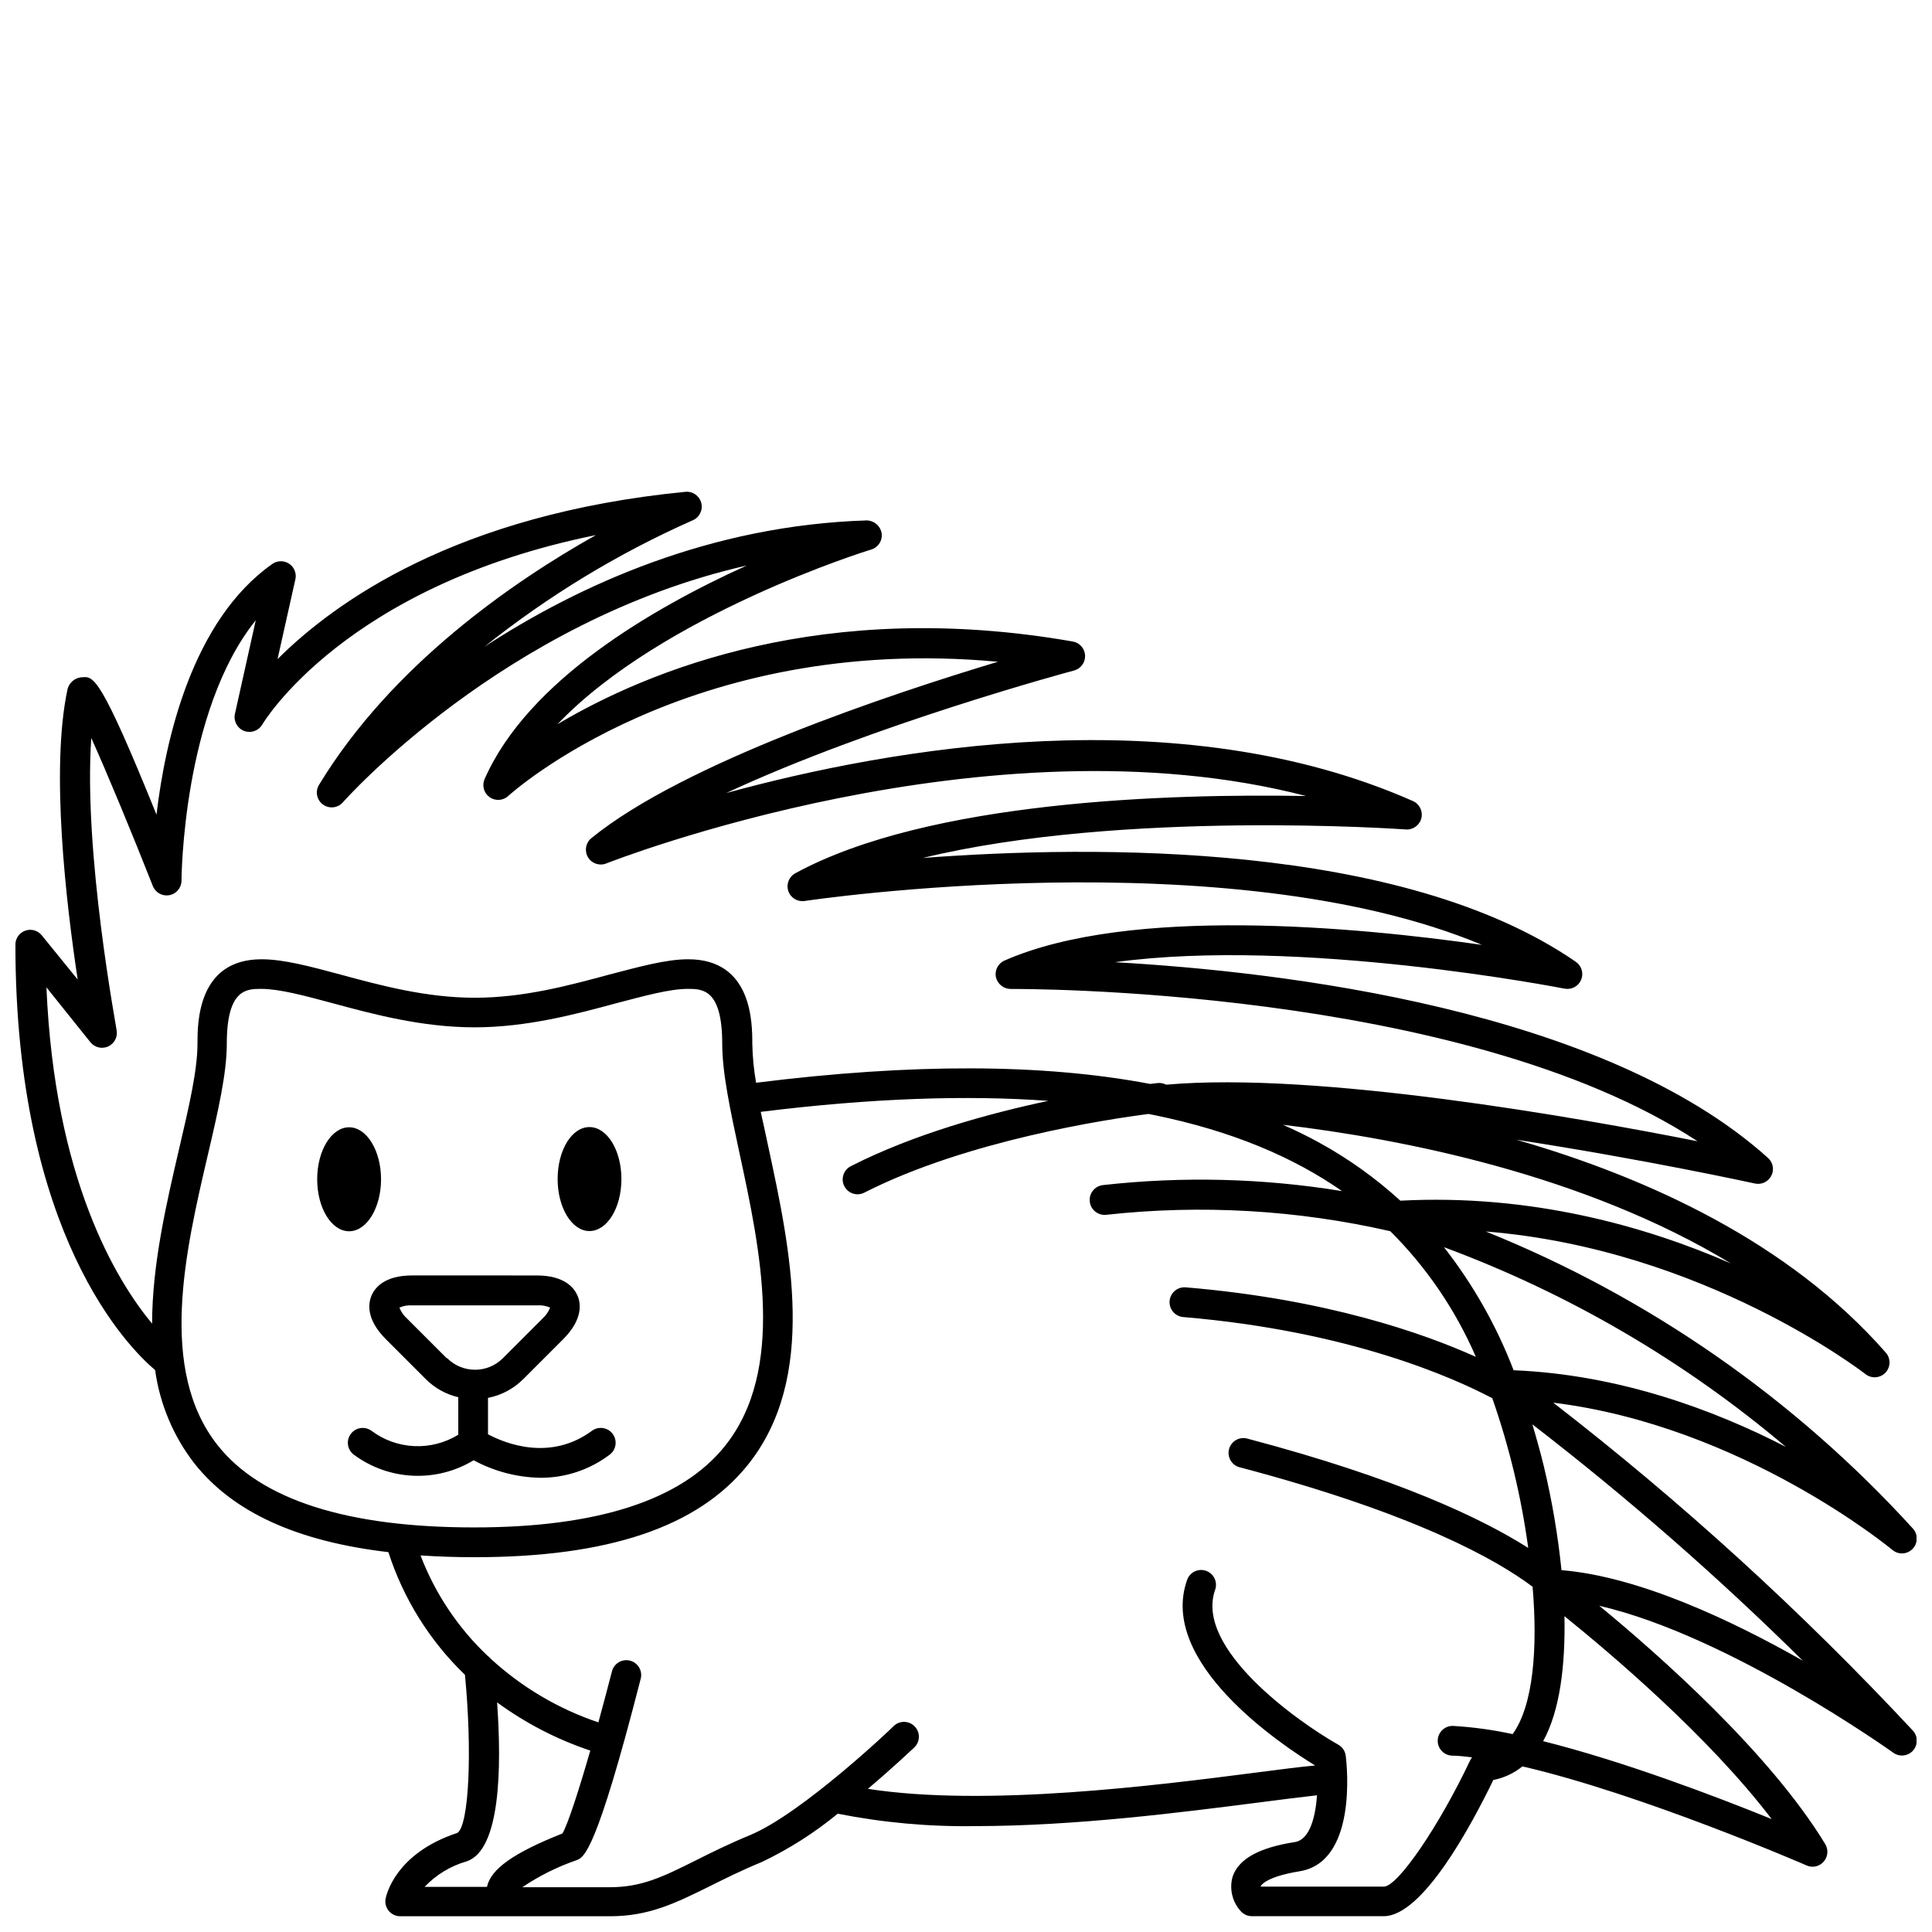 <?xml version="1.0" encoding="UTF-8"?>
<!-- The Best Svg Icon site in the world: iconSvg.co, Visit us! https://iconsvg.co -->
<svg width="800px" height="800px" version="1.1" viewBox="144 144 512 512" xmlns="http://www.w3.org/2000/svg">
 <defs>
  <clipPath id="a">
   <path d="m148.09 274h503.81v377.9h-503.81z"/>
  </clipPath>
 </defs>
 <path d="m300.2 470.24c4.703 0 8.48-6.141 8.48-13.777 0-7.637-3.777-13.777-8.48-13.777s-8.422 6.16-8.422 13.777c0 7.617 3.777 13.777 8.422 13.777z"/>
 <path d="m244.98 456.52c0-7.559-3.777-13.777-8.461-13.777-4.684 0-8.461 6.16-8.461 13.777 0 7.617 3.777 13.777 8.461 13.777 4.68 0 8.461-6.199 8.461-13.777z"/>
 <path d="m305.54 529.53c1.754-1.285 2.133-3.754 0.844-5.508-1.285-1.758-3.754-2.137-5.508-0.848-11.16 8.227-23.145 3.266-27.551 0.926v-9.645h-0.004c3.555-0.691 6.816-2.434 9.371-4.996l10.566-10.566c5.273-5.293 4.664-9.465 3.816-11.473-0.848-2.008-3.344-5.41-10.805-5.41l-33.039-0.008c-7.457 0-9.977 3.387-10.805 5.41-0.828 2.027-1.457 6.18 3.816 11.473l10.566 10.566v0.008c2.375 2.379 5.367 4.051 8.641 4.82v9.938c-3.496 2.152-7.559 3.203-11.664 3.016-4.102-0.184-8.055-1.598-11.34-4.059-0.844-0.617-1.898-0.871-2.93-0.711s-1.957 0.723-2.574 1.566c-1.281 1.758-0.898 4.219 0.859 5.5 4.547 3.359 9.992 5.293 15.641 5.551 5.648 0.258 11.246-1.164 16.082-4.094 5.445 2.945 11.523 4.539 17.711 4.644 6.606 0.016 13.031-2.125 18.305-6.102zm-43.16-25.586-10.566-10.566c-0.863-0.789-1.539-1.766-1.969-2.852 1.086-0.465 2.266-0.668 3.445-0.59h32.98c1.207-0.09 2.414 0.109 3.523 0.59-0.43 1.086-1.102 2.062-1.969 2.852l-10.566 10.566v0.004c-4.07 4.066-10.668 4.066-14.742 0z"/>
 <g clip-path="url(#a)">
  <path d="m185.11 507.08c1.242 9.031 4.84 17.578 10.43 24.777 10.234 12.91 27.18 20.645 51.383 23.477 3.984 12.344 10.953 23.512 20.293 32.512 1.969 20.348 1.062 39.715-1.969 41.879-16.848 5.531-18.973 17.023-19.07 17.496-0.199 1.156 0.125 2.336 0.887 3.227 0.762 0.891 1.879 1.395 3.047 1.379h55.539c10.371 0 17.398-3.504 26.273-7.871 3.938-1.969 8.52-4.269 14.031-6.535 7.176-3.434 13.91-7.723 20.055-12.773 12 2.379 24.215 3.481 36.445 3.289 26.469 0 54.984-3.68 74.668-6.199 5.902-0.766 12.102-1.555 15.902-1.969-0.434 5.902-1.969 11.809-5.902 12.398-9.445 1.477-14.82 4.449-16.434 9.074h-0.004c-0.969 3.269-0.137 6.809 2.188 9.309 0.746 0.805 1.793 1.262 2.891 1.258h34.953c10.254 0 23.105-23.852 29.027-36.094 2.828-0.547 5.477-1.785 7.715-3.602 31.824 7.379 74.785 26.016 75.316 26.254 0.496 0.215 1.031 0.328 1.574 0.336 1.133-0.008 2.211-0.504 2.953-1.359 1.129-1.289 1.293-3.156 0.41-4.625-14.68-24.148-43.789-49.93-59.887-63.172 34.598 8.012 77.344 38.555 77.836 38.887 1.645 1.246 3.973 1.008 5.336-0.543 1.359-1.555 1.289-3.891-0.16-5.359-29.348-31.457-61.188-60.484-95.211-86.809 50.086 6.16 89.387 38.613 89.801 38.965 1.574 1.391 3.969 1.297 5.43-0.215 1.465-1.508 1.48-3.902 0.039-5.434-31.316-34.398-69.988-61.293-113.14-78.68 57.84 4.664 100.07 37.391 100.55 37.746 1.594 1.309 3.926 1.164 5.348-0.328 1.422-1.496 1.449-3.832 0.062-5.359-25.586-29.184-62.977-46.328-97.867-56.383 34.262 5.273 62.66 11.492 63.211 11.609 1.746 0.387 3.535-0.449 4.352-2.043 0.82-1.59 0.465-3.531-0.867-4.727-43.848-39.477-129.02-49.398-173.09-51.875 48.785-6.711 118.36 6.848 119.18 7.008v-0.004c1.82 0.355 3.644-0.613 4.371-2.324 0.727-1.707 0.156-3.691-1.359-4.758-46.129-31.883-127.76-30.957-173.09-27.551 52.938-12.852 127.02-7.617 127.92-7.559h-0.004c1.922 0.184 3.695-1.055 4.184-2.922 0.488-1.871-0.449-3.816-2.215-4.598-62.348-27.551-138.53-14.031-181.98-2.125 39.086-18.223 91.492-32.297 92.18-32.473 1.781-0.477 2.992-2.121 2.914-3.965-0.074-1.84-1.414-3.383-3.231-3.711-65.887-11.551-112.51 7.617-136.58 21.906 27.789-29.129 82.5-46.133 83.148-46.289 1.887-0.574 3.059-2.461 2.734-4.41-0.363-1.895-2.004-3.273-3.934-3.305-41.445 1.301-76.223 17.121-101.29 33.457 16.859-13.465 35.379-24.711 55.102-33.457 1.82-0.734 2.82-2.699 2.344-4.606-0.469-1.898-2.266-3.164-4.211-2.973-60.617 5.926-92.93 29.227-108.09 44.34l4.723-21.137h0.004c0.359-1.586-0.293-3.234-1.645-4.141-1.355-0.906-3.125-0.887-4.457 0.047-21.234 14.938-28.359 46.543-30.703 66.441-14.879-36.82-16.688-36.664-19.68-36.406-1.934 0.062-3.57 1.461-3.934 3.363-4.488 21.117-0.316 56.68 2.734 76.754l-9.586-11.809c-1.051-1.234-2.758-1.695-4.289-1.16-1.535 0.535-2.582 1.957-2.637 3.578 0 77.09 29.992 106.94 37.02 112.87zm16.59 19.957c-15.902-20.055-8.562-51.582-2.637-76.91 2.715-11.59 5.039-21.648 5.039-29.52 0-14.543 5.273-14.543 9.113-14.543 4.82 0 11.375 1.77 18.934 3.797 10.547 2.856 23.617 6.394 37.59 6.394 13.973 0 27.059-3.543 37.609-6.394 7.559-1.969 14.109-3.797 18.934-3.797 3.836 0 9.113 0 9.113 14.543 0 7.715 2.106 17.457 4.527 28.754 5.551 25.723 12.457 57.742-3.938 78.012-11.473 14.211-33.77 21.41-66.262 21.41-33.684 0.02-56.57-7.305-68.023-21.746zm71.359 117h-16.531c3.035-3.203 6.875-5.535 11.117-6.75 8.973-2.953 9.328-24.68 8.09-42.137 7.523 5.508 15.855 9.816 24.699 12.773-3.07 10.629-5.902 19.406-7.379 21.965-12.91 5.117-19.012 9.426-19.996 14.148zm271.8-40.48c-5.184-1.129-10.449-1.855-15.742-2.168-2.176-0.09-4.012 1.598-4.106 3.769-0.094 2.176 1.594 4.012 3.769 4.106 1.672 0 3.465 0.234 5.332 0.453-0.199 0.246-0.371 0.52-0.512 0.805-8.207 17.359-19.09 33.316-22.828 33.457h-32.668c-0.012-0.039-0.012-0.078 0-0.117 0 0 0.945-2.422 10.215-3.938 15.293-2.383 12.676-27.73 12.32-30.602h-0.004c-0.148-1.242-0.879-2.336-1.965-2.953-10.941-6.18-38.141-25.586-32.648-41.051h-0.004c0.73-2.051-0.34-4.301-2.391-5.031-2.047-0.727-4.301 0.344-5.027 2.394-7.773 21.863 24.797 43.609 33.93 49.199-3.523 0.297-8.699 0.965-16.434 1.969-25.25 3.246-70.848 9.094-102.1 4.211 6.789-5.727 11.809-10.527 12.301-10.961v-0.004c1.57-1.504 1.625-3.996 0.117-5.566-1.504-1.57-3.996-1.625-5.566-0.121-0.219 0.316-24.148 23.066-37.926 28.852-5.766 2.383-10.43 4.703-14.543 6.769-8.562 4.269-14.23 7.106-22.75 7.106h-23.203c4.457-3.004 9.285-5.414 14.367-7.164 1.969-0.746 5.176-1.969 16.965-47.941v0.004c0.305-1.027 0.184-2.133-0.344-3.062-0.523-0.934-1.406-1.613-2.445-1.879-1.035-0.27-2.133-0.102-3.047 0.457-0.91 0.562-1.555 1.469-1.781 2.516-1.141 4.43-2.363 8.973-3.562 13.383-10.59-3.562-20.309-9.309-28.535-16.867-0.258-0.316-0.555-0.594-0.887-0.828-7.812-7.414-13.863-16.484-17.711-26.547 4.527 0.297 9.27 0.473 14.25 0.473 35.426 0 59.16-7.969 72.383-24.344 18.734-23.203 11.395-57.25 5.492-84.625-0.668-3.148-1.32-6.18-1.969-9.055 29.637-3.68 54.809-4.469 76.203-2.914-15.863 3.367-35.621 8.816-52.23 17.258l-0.004 0.004c-0.961 0.457-1.699 1.281-2.039 2.289-0.344 1.008-0.266 2.113 0.219 3.059 0.484 0.949 1.332 1.66 2.352 1.973 1.016 0.312 2.117 0.199 3.051-0.312 27.098-13.777 64.355-19.406 75.219-20.801l1.379 0.277c20.84 4.231 37.098 11.238 49.91 20.172l-0.004-0.004c-20.953-3.418-42.273-3.957-63.371-1.594-2.176 0.25-3.734 2.215-3.484 4.387 0.25 2.176 2.215 3.734 4.391 3.484 25.152-2.762 50.59-1.293 75.254 4.352 9.598 9.562 17.289 20.863 22.672 33.297-14.211-6.394-39.832-15.312-76.891-18.422-2.172-0.184-4.086 1.43-4.269 3.602-0.184 2.176 1.43 4.086 3.602 4.273 44.004 3.699 71.617 16.078 81.91 21.512v-0.004c4.496 12.875 7.688 26.164 9.523 39.676-12.379-7.871-34.715-18.48-74.352-28.949-1.023-0.305-2.129-0.184-3.062 0.344-0.93 0.523-1.609 1.406-1.875 2.441-0.27 1.035-0.105 2.137 0.457 3.047 0.559 0.914 1.469 1.555 2.512 1.785 46.465 12.262 68.055 24.52 77.48 31.625 1.379 16.277 0.199 31.469-5.293 39.047zm68.645 22.516c-14.504-5.902-39.164-15.293-60.555-20.645 4.469-8.109 5.902-20.133 5.648-33.121 12.199 9.836 38.199 31.82 54.906 53.762zm8.246-41.977c-18.715-10.629-43.414-22.316-63.941-23.988v-0.004c-0.949-9.281-2.516-18.484-4.684-27.555-0.926-3.816-1.969-7.5-3.031-11.078 25.141 19.391 49.07 40.305 71.656 62.621zm-4.488-56.66c-18.734-9.664-43.984-19.148-72.148-20.309l0.004-0.004c-4.5-11.727-10.723-22.719-18.461-32.609 33.043 12.246 63.707 30.152 90.605 52.918zm-14.562-48.613c-22.516-9.84-52.961-18.461-87.598-16.629-6.527-5.969-13.75-11.137-21.508-15.391-3.07-1.711-6.297-3.246-9.586-4.723 31.605 3.758 79.785 13.168 118.69 36.742zm-434.73-58.605c1.137 1.402 3.078 1.852 4.715 1.094 1.637-0.758 2.551-2.531 2.215-4.301 0-0.531-8.836-47.016-6.711-77.441 4.309 9.566 10.668 24.934 16.316 39.242h-0.004c0.695 1.754 2.539 2.769 4.394 2.418 1.855-0.352 3.199-1.969 3.203-3.856 0-0.512 0.277-44.871 19.68-69l-5.527 24.836c-0.402 1.891 0.625 3.789 2.422 4.488 1.801 0.699 3.84-0.008 4.82-1.672 0.234-0.395 21.805-36.723 88.422-50.223-21.766 12.223-54.121 34.383-73.465 66.34-0.953 1.742-0.457 3.918 1.152 5.078 1.609 1.16 3.832 0.941 5.184-0.512 0.473-0.551 42.766-48.215 107.1-62.84-25.07 11.355-57.996 30.523-69.469 56.602-0.746 1.707-0.195 3.703 1.324 4.781 1.516 1.082 3.586 0.949 4.953-0.316 0.492-0.473 47.645-43.18 129.75-35.562-28.574 8.602-83.227 26.785-107.73 46.742-1.504 1.227-1.891 3.367-0.906 5.043 0.98 1.676 3.039 2.383 4.844 1.668 1.102-0.434 101.21-39.754 185.48-17.871-36.191-0.668-99.996 1.238-135.34 20.449-1.699 0.902-2.496 2.906-1.883 4.731 0.617 1.828 2.461 2.938 4.363 2.629 1.238-0.195 112-16.629 179.46 11.633-33.18-4.742-93.305-10.43-126.52 4.152-1.715 0.746-2.672 2.598-2.281 4.426 0.43 1.828 2.062 3.113 3.938 3.109 1.277 0 119.32-0.746 182 40.363-31.863-6.316-100.8-18.539-140.83-14.996-0.691-0.363-1.48-0.516-2.262-0.43l-1.969 0.234c-28.477-5.41-63.094-5.492-104.44-0.316v0.004c-0.598-3.41-0.934-6.856-1.004-10.312 0-5.531 0-22.414-16.984-22.414-5.902 0-12.871 1.969-21 4.074-10.609 2.875-22.633 6.121-35.543 6.121-12.91 0-24.914-3.246-35.523-6.121-8.129-2.184-15.133-4.074-21-4.074-16.984 0-16.984 16.887-16.984 22.414 0 6.988-2.242 16.59-4.84 27.711-3.367 14.465-7.184 30.82-7.184 46.445-9.543-11.512-25.84-38.336-28.004-89.133z"/>
 </g>
</svg>